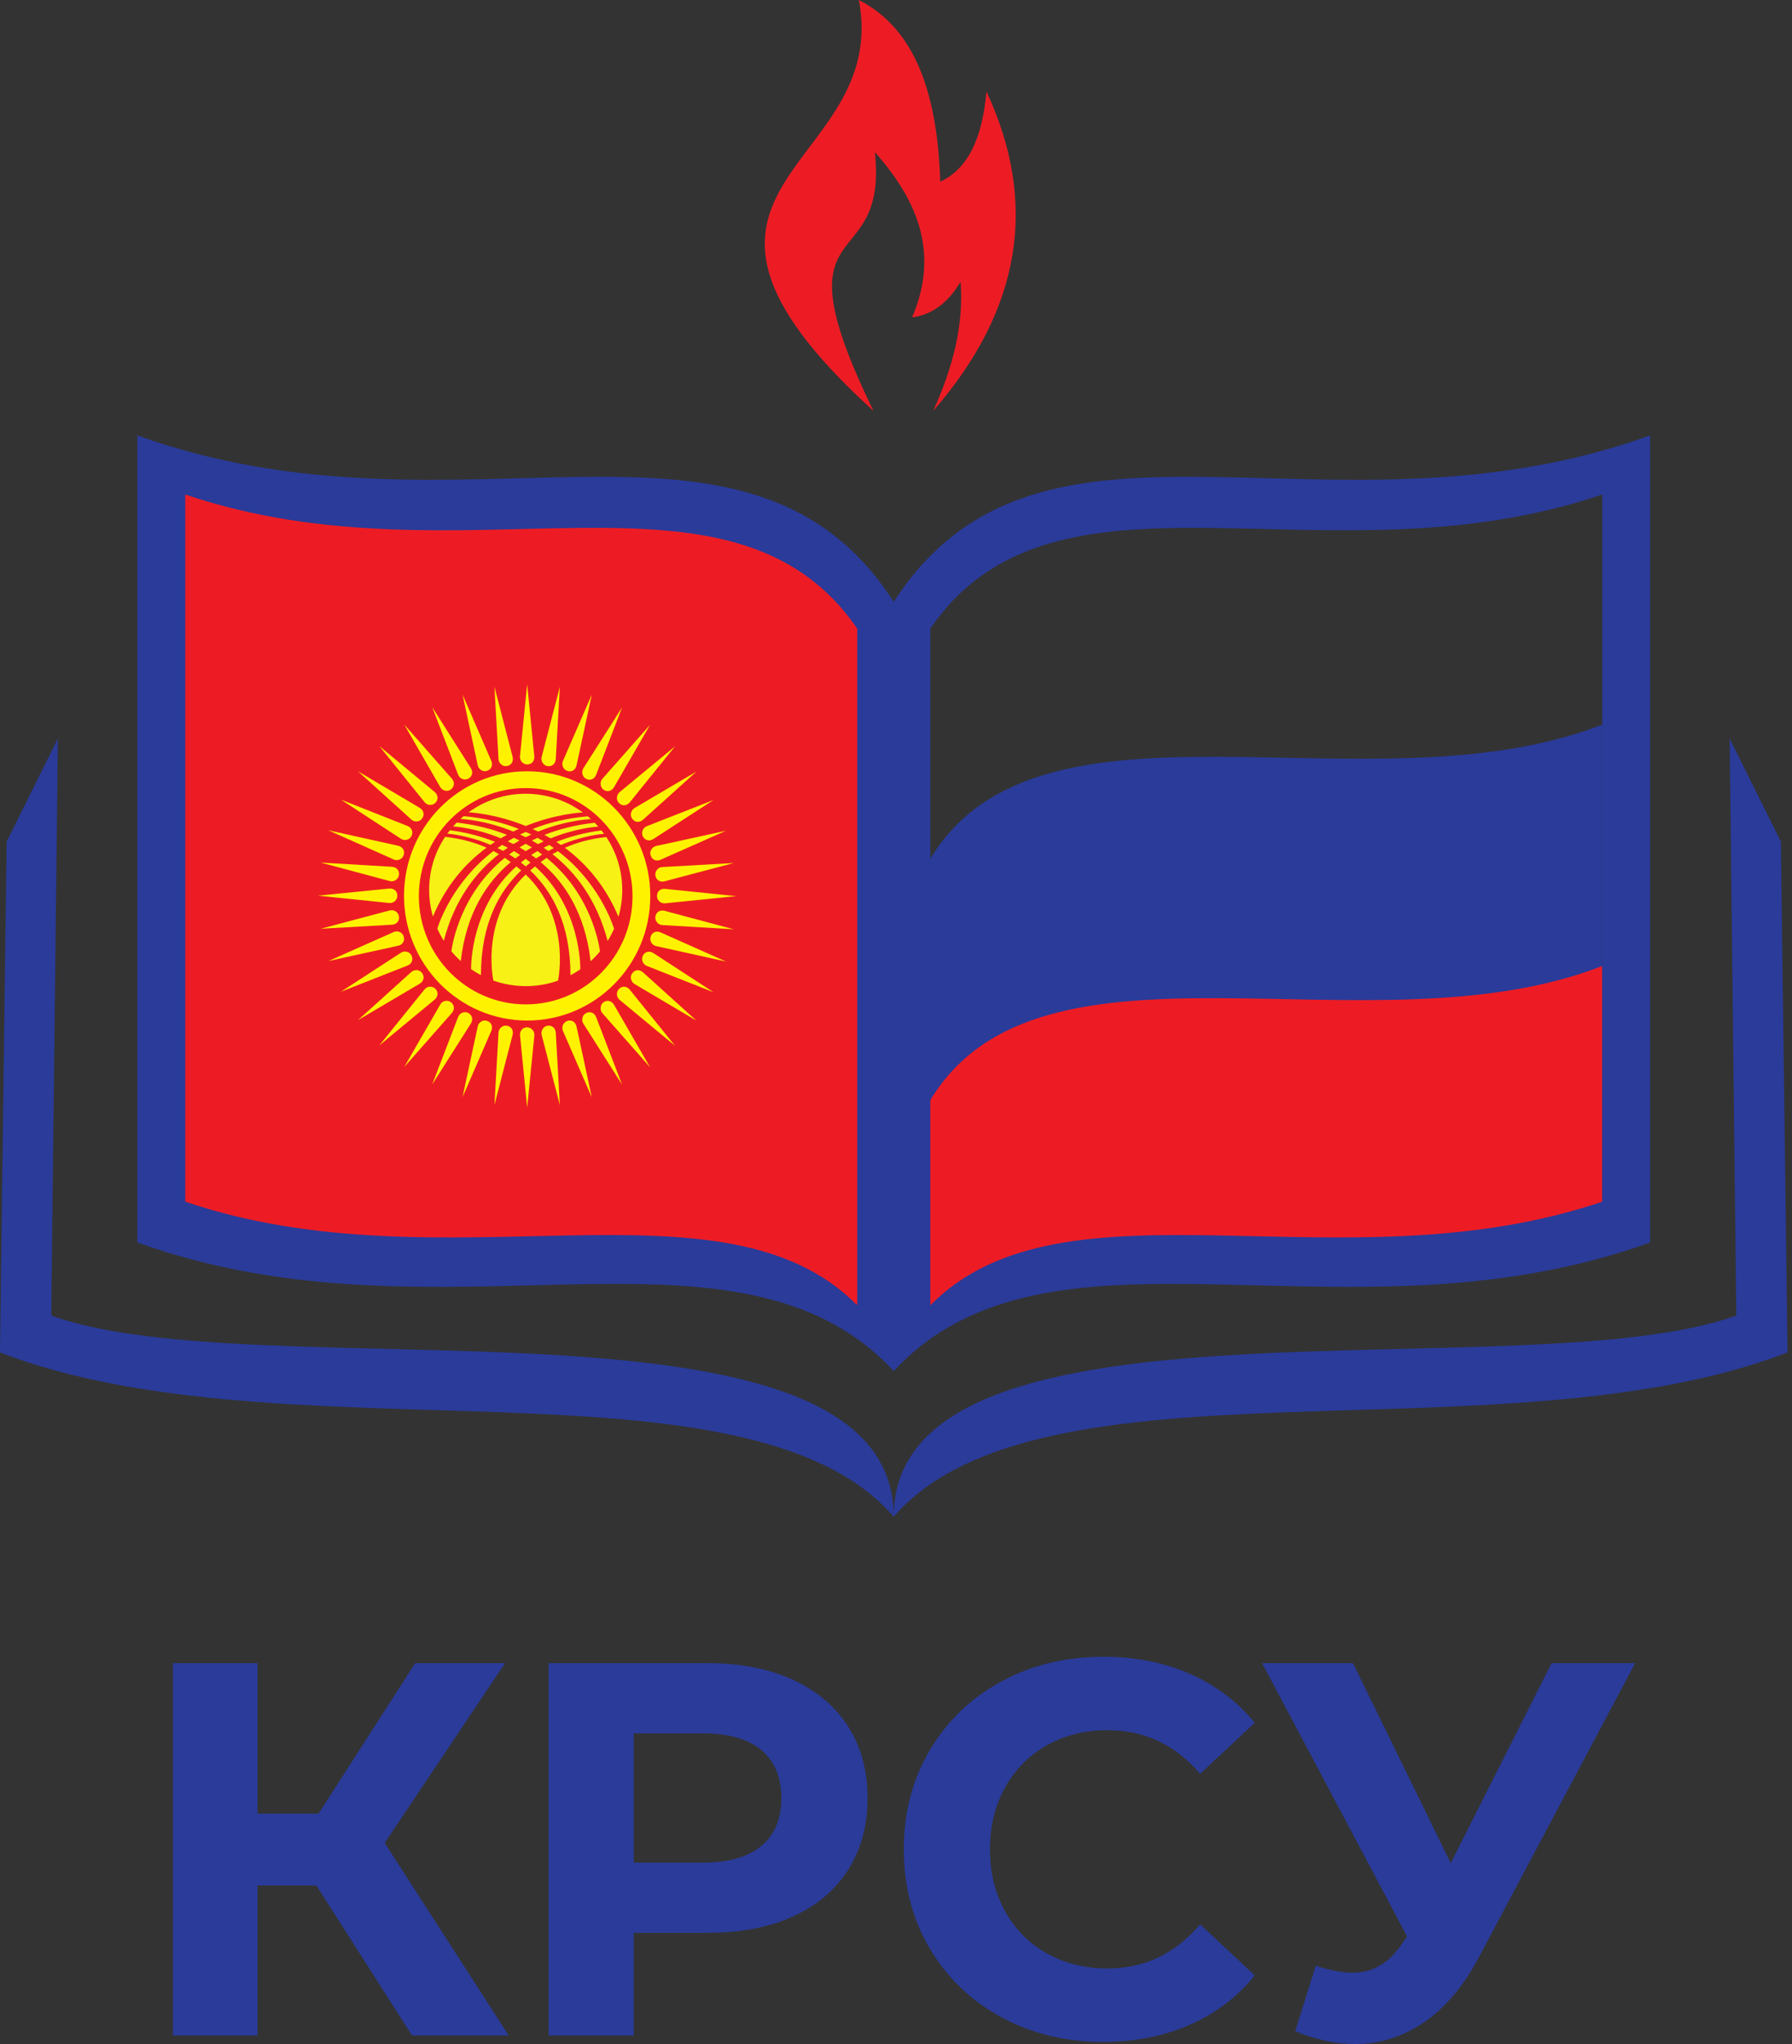 <svg width="50" height="57" viewBox="0 0 50 57" fill="none" xmlns="http://www.w3.org/2000/svg">
<rect x="0" y="0" width="50" height="57" fill="#333333" stroke="none"/>
<path d="M8.828 52.58H7.186V56.763H4.826V46.38H7.186V50.578H8.887L11.584 46.38H14.091L10.734 51.393L14.194 56.763H11.496L8.828 52.58Z" fill="#2A3B9A"/>
<path d="M21.245 51.475C21.616 51.163 21.802 50.721 21.802 50.147C21.802 49.564 21.616 49.116 21.245 48.805C20.873 48.494 20.331 48.338 19.618 48.338H17.683V51.942H19.618C20.331 51.942 20.873 51.786 21.245 51.475ZM22.117 46.84C22.787 47.146 23.302 47.581 23.664 48.145C24.025 48.709 24.206 49.376 24.206 50.147C24.206 50.909 24.025 51.574 23.664 52.142C23.302 52.711 22.787 53.146 22.117 53.448C21.448 53.749 20.659 53.9 19.75 53.9H17.683V56.763H15.308V46.38H19.75C20.659 46.38 21.448 46.533 22.117 46.84Z" fill="#2A3B9A"/>
<path d="M27.937 56.251C27.091 55.791 26.427 55.154 25.943 54.338C25.46 53.522 25.218 52.6 25.218 51.572C25.218 50.543 25.46 49.621 25.943 48.806C26.427 47.99 27.091 47.352 27.937 46.892C28.782 46.432 29.733 46.202 30.788 46.202C31.678 46.202 32.481 46.361 33.2 46.677C33.918 46.994 34.522 47.448 35.01 48.042L33.486 49.465C32.792 48.655 31.932 48.249 30.906 48.249C30.27 48.249 29.703 48.39 29.205 48.672C28.707 48.954 28.318 49.347 28.04 49.851C27.761 50.355 27.622 50.929 27.622 51.572C27.622 52.215 27.761 52.788 28.04 53.292C28.318 53.797 28.707 54.19 29.205 54.471C29.703 54.753 30.27 54.894 30.906 54.894C31.932 54.894 32.792 54.484 33.486 53.663L35.01 55.087C34.522 55.69 33.916 56.15 33.193 56.466C32.469 56.783 31.663 56.941 30.774 56.941C29.728 56.941 28.782 56.711 27.937 56.251Z" fill="#2A3B9A"/>
<path d="M45.623 46.38L41.255 54.597C40.834 55.388 40.328 55.987 39.737 56.392C39.146 56.797 38.504 57 37.81 57C37.272 57 36.715 56.881 36.139 56.644L36.71 54.82C37.121 54.948 37.463 55.013 37.736 55.013C38.03 55.013 38.293 54.941 38.528 54.797C38.763 54.654 38.977 54.429 39.173 54.123L39.261 54.004L35.215 46.38H37.751L40.478 51.957L43.292 46.38H45.623Z" fill="#2A3B9A"/>
<path fill-rule="evenodd" clip-rule="evenodd" d="M4.398 13.085L19.563 14.032L22.888 15.531L24.938 17.994V36.9C19.285 33.733 11.245 35.395 4.398 34.643V13.085Z" fill="#ED1C24"/>
<path fill-rule="evenodd" clip-rule="evenodd" d="M25.957 23.948C29.038 18.846 38.265 22.717 44.706 20.207V30.681H25.957V23.948Z" fill="#2A3B9A"/>
<path fill-rule="evenodd" clip-rule="evenodd" d="M25.957 30.679C29.038 25.577 38.265 29.448 44.706 26.938V34.797L30.436 35.27L24.938 36.9L25.957 30.679Z" fill="#ED1C24"/>
<path fill-rule="evenodd" clip-rule="evenodd" d="M3.833 12.142C12.864 15.395 20.837 10.428 24.937 16.783C29.038 10.428 37.011 15.395 46.042 12.142V34.649C37.57 37.7 29.31 33.518 24.937 38.235C20.565 33.518 12.305 37.7 3.833 34.649L3.833 12.142ZM44.706 13.79C36.972 16.412 29.469 12.408 25.957 17.531V36.401C29.702 32.599 37.45 35.97 44.706 33.511V13.79ZM5.169 13.79C12.903 16.412 20.406 12.408 23.918 17.531V36.401C20.173 32.599 12.425 35.97 5.169 33.511V13.79Z" fill="#2A3B9A"/>
<path fill-rule="evenodd" clip-rule="evenodd" d="M24.937 42.296C20.858 37.579 7.904 40.766 0 37.715L0.185 23.471L1.615 20.593L1.43 36.686C7.291 38.816 24.937 35.605 24.937 42.296Z" fill="#2A3B9A"/>
<path fill-rule="evenodd" clip-rule="evenodd" d="M14.709 21.508C16.606 21.51 18.144 23.068 18.144 24.987C18.144 26.907 16.606 28.462 14.709 28.459C12.811 28.457 11.273 26.899 11.273 24.98C11.273 23.06 12.811 21.505 14.709 21.508Z" fill="#FFF200"/>
<path d="M14.709 30.886L14.51 28.874C14.503 28.807 14.526 28.738 14.578 28.694C14.608 28.668 14.651 28.648 14.709 28.649C14.794 28.651 14.846 28.697 14.876 28.743C14.903 28.783 14.913 28.832 14.909 28.881L14.709 30.886V30.886ZM20.543 24.99L18.554 24.787C18.488 24.78 18.419 24.803 18.376 24.855C18.351 24.886 18.331 24.929 18.331 24.988C18.333 25.074 18.379 25.126 18.424 25.157C18.464 25.184 18.512 25.195 18.56 25.19L20.542 24.99H20.543ZM20.471 25.914L18.538 25.398C18.473 25.381 18.402 25.393 18.352 25.438C18.321 25.464 18.296 25.503 18.287 25.561C18.275 25.647 18.313 25.705 18.352 25.743C18.387 25.776 18.434 25.794 18.482 25.797L20.471 25.914ZM20.257 26.814L18.427 25.999C18.366 25.972 18.294 25.973 18.237 26.008C18.203 26.03 18.171 26.064 18.155 26.12C18.129 26.203 18.157 26.267 18.191 26.31C18.22 26.348 18.263 26.374 18.31 26.384L20.257 26.814ZM19.907 27.669L18.226 26.575C18.169 26.538 18.098 26.528 18.036 26.554C17.999 26.57 17.962 26.599 17.937 26.652C17.899 26.729 17.917 26.797 17.943 26.844C17.966 26.887 18.005 26.919 18.05 26.937L19.907 27.669H19.907ZM19.429 28.459L17.937 27.112C17.887 27.067 17.818 27.045 17.753 27.061C17.714 27.071 17.673 27.094 17.64 27.142C17.591 27.213 17.597 27.282 17.616 27.334C17.633 27.379 17.666 27.417 17.707 27.442L19.428 28.459L19.429 28.459ZM18.834 29.162L17.569 27.596C17.526 27.543 17.462 27.511 17.394 27.517C17.355 27.52 17.311 27.537 17.271 27.579C17.211 27.641 17.207 27.71 17.218 27.764C17.227 27.812 17.254 27.854 17.291 27.885L18.834 29.162ZM18.138 29.763L17.13 28.016C17.096 27.958 17.037 27.916 16.97 27.911C16.93 27.908 16.884 27.917 16.838 27.952C16.77 28.004 16.756 28.072 16.758 28.127C16.759 28.175 16.779 28.221 16.811 28.258L18.138 29.763ZM17.357 30.246L16.632 28.361C16.607 28.298 16.556 28.247 16.49 28.232C16.451 28.223 16.405 28.225 16.354 28.252C16.278 28.292 16.253 28.357 16.247 28.412C16.241 28.46 16.253 28.508 16.279 28.549L17.357 30.246ZM16.512 30.599L16.086 28.623C16.072 28.557 16.029 28.499 15.966 28.473C15.929 28.458 15.883 28.453 15.828 28.471C15.748 28.499 15.713 28.559 15.698 28.612C15.685 28.659 15.69 28.709 15.709 28.753L16.512 30.599H16.512ZM15.621 30.815L15.507 28.796C15.503 28.728 15.469 28.664 15.412 28.629C15.377 28.608 15.332 28.595 15.275 28.605C15.191 28.62 15.148 28.674 15.125 28.723C15.105 28.767 15.102 28.818 15.114 28.865L15.621 30.815ZM8.875 24.977L10.863 24.778C10.93 24.771 10.998 24.795 11.041 24.847C11.067 24.878 11.087 24.921 11.086 24.979C11.084 25.066 11.039 25.118 10.994 25.148C10.954 25.175 10.905 25.186 10.857 25.181L8.875 24.977H8.875ZM8.947 24.054L10.941 24.172C11.008 24.176 11.072 24.21 11.107 24.268C11.127 24.303 11.14 24.348 11.13 24.406C11.115 24.491 11.062 24.535 11.013 24.558C10.97 24.578 10.92 24.582 10.873 24.569L8.947 24.054ZM9.16 23.153L11.113 23.586C11.178 23.6 11.236 23.644 11.261 23.707C11.276 23.745 11.281 23.792 11.263 23.847C11.235 23.928 11.176 23.964 11.124 23.978C11.077 23.992 11.028 23.987 10.984 23.967L9.16 23.153V23.153ZM9.511 22.298L11.372 23.034C11.435 23.059 11.485 23.111 11.5 23.177C11.509 23.216 11.507 23.264 11.48 23.316C11.44 23.392 11.376 23.417 11.323 23.424C11.275 23.43 11.227 23.417 11.186 23.39L9.511 22.298ZM9.989 21.509L11.714 22.53C11.772 22.565 11.813 22.625 11.818 22.692C11.821 22.732 11.812 22.779 11.777 22.825C11.726 22.895 11.659 22.909 11.605 22.907C11.557 22.905 11.511 22.885 11.475 22.852L9.989 21.509ZM10.584 20.805L12.13 22.087C12.182 22.13 12.213 22.195 12.208 22.263C12.204 22.304 12.188 22.348 12.147 22.388C12.085 22.448 12.017 22.452 11.963 22.442C11.916 22.432 11.875 22.405 11.844 22.367L10.584 20.805ZM11.279 20.204L12.609 21.715C12.653 21.766 12.675 21.835 12.658 21.901C12.649 21.941 12.626 21.982 12.579 22.016C12.509 22.065 12.44 22.058 12.389 22.039C12.344 22.022 12.307 21.989 12.283 21.947L11.279 20.204L11.279 20.204ZM12.06 19.721L13.14 21.424C13.176 21.481 13.186 21.553 13.16 21.616C13.144 21.653 13.116 21.69 13.064 21.715C12.987 21.753 12.92 21.736 12.873 21.709C12.831 21.685 12.8 21.646 12.782 21.601L12.06 19.721V19.721ZM12.906 19.368L13.709 21.22C13.736 21.282 13.735 21.355 13.7 21.412C13.679 21.447 13.645 21.479 13.589 21.496C13.507 21.521 13.444 21.493 13.402 21.459C13.364 21.429 13.339 21.386 13.329 21.338L12.906 19.368ZM13.796 19.152L14.303 21.108C14.32 21.174 14.308 21.246 14.264 21.297C14.238 21.328 14.199 21.354 14.142 21.362C14.057 21.374 13.999 21.336 13.963 21.297C13.93 21.261 13.911 21.214 13.909 21.165L13.796 19.152ZM14.709 19.081L14.908 21.093C14.914 21.16 14.891 21.229 14.84 21.273C14.809 21.299 14.767 21.319 14.709 21.318C14.623 21.316 14.572 21.27 14.542 21.224C14.515 21.184 14.504 21.135 14.509 21.087L14.709 19.081V19.081ZM13.796 30.813L14.303 28.858C14.32 28.792 14.308 28.72 14.264 28.669C14.238 28.638 14.199 28.612 14.142 28.604C14.057 28.591 13.999 28.629 13.963 28.669C13.93 28.704 13.911 28.752 13.909 28.8L13.796 30.813ZM12.906 30.595L13.709 28.745C13.736 28.683 13.735 28.61 13.7 28.552C13.679 28.518 13.645 28.486 13.589 28.469C13.507 28.443 13.444 28.471 13.402 28.505C13.364 28.535 13.339 28.578 13.329 28.626L12.906 30.595ZM12.06 30.24L13.14 28.54C13.176 28.483 13.186 28.411 13.16 28.348C13.144 28.311 13.116 28.273 13.064 28.248C12.987 28.21 12.92 28.227 12.873 28.254C12.831 28.278 12.8 28.316 12.782 28.362L12.06 30.24V30.24ZM11.279 29.755L12.609 28.247C12.653 28.197 12.675 28.127 12.658 28.061C12.649 28.022 12.626 27.98 12.579 27.947C12.509 27.897 12.44 27.904 12.389 27.922C12.344 27.939 12.307 27.973 12.283 28.015L11.279 29.755L11.279 29.755ZM10.584 29.153L12.13 27.874C12.182 27.831 12.213 27.766 12.208 27.698C12.204 27.658 12.188 27.613 12.147 27.573C12.085 27.513 12.017 27.509 11.963 27.519C11.916 27.529 11.875 27.556 11.844 27.593L10.584 29.153ZM9.989 28.448L11.714 27.43C11.772 27.396 11.813 27.336 11.818 27.268C11.821 27.228 11.812 27.182 11.777 27.135C11.726 27.066 11.659 27.051 11.605 27.053C11.557 27.055 11.511 27.075 11.475 27.107L9.989 28.448ZM9.511 27.657L11.372 26.925C11.435 26.901 11.485 26.849 11.5 26.783C11.509 26.743 11.507 26.696 11.48 26.644C11.44 26.568 11.376 26.542 11.323 26.536C11.275 26.53 11.227 26.543 11.186 26.569L9.511 27.657ZM9.16 26.801L11.113 26.373C11.178 26.359 11.236 26.315 11.261 26.252C11.276 26.215 11.281 26.168 11.263 26.113C11.235 26.031 11.176 25.995 11.124 25.98C11.077 25.967 11.028 25.972 10.984 25.992L9.16 26.802V26.801ZM8.947 25.9L10.941 25.787C11.008 25.783 11.072 25.749 11.107 25.691C11.127 25.656 11.14 25.61 11.13 25.553C11.115 25.468 11.062 25.424 11.013 25.4C10.97 25.38 10.92 25.377 10.873 25.389L8.947 25.9ZM15.621 19.154L15.507 21.173C15.503 21.241 15.469 21.305 15.412 21.34C15.377 21.361 15.332 21.374 15.275 21.363C15.191 21.348 15.148 21.294 15.125 21.245C15.105 21.201 15.102 21.15 15.114 21.104L15.621 19.154ZM16.512 19.372L16.086 21.347C16.072 21.413 16.029 21.471 15.966 21.497C15.929 21.512 15.883 21.517 15.828 21.498C15.748 21.47 15.713 21.41 15.698 21.357C15.685 21.31 15.69 21.26 15.709 21.216L16.512 19.372H16.512ZM17.357 19.727L16.632 21.61C16.607 21.673 16.556 21.724 16.49 21.739C16.451 21.748 16.405 21.746 16.354 21.719C16.278 21.678 16.253 21.613 16.247 21.559C16.241 21.511 16.253 21.462 16.279 21.421L17.357 19.727ZM18.138 20.212L17.13 21.956C17.096 22.015 17.037 22.057 16.97 22.061C16.93 22.064 16.884 22.055 16.838 22.02C16.77 21.968 16.756 21.9 16.758 21.845C16.759 21.797 16.779 21.75 16.811 21.714L18.138 20.212ZM18.834 20.814L17.569 22.378C17.526 22.43 17.462 22.462 17.394 22.456C17.355 22.453 17.311 22.436 17.271 22.394C17.211 22.332 17.207 22.262 17.218 22.209C17.227 22.161 17.254 22.119 17.291 22.088L18.834 20.814ZM19.429 21.519L17.937 22.863C17.887 22.908 17.818 22.929 17.753 22.913C17.714 22.903 17.673 22.88 17.64 22.832C17.591 22.761 17.597 22.691 17.616 22.64C17.633 22.594 17.666 22.557 17.707 22.532L19.428 21.519L19.429 21.519ZM19.907 22.31L18.226 23.4C18.169 23.437 18.098 23.447 18.036 23.42C17.999 23.404 17.962 23.375 17.937 23.323C17.899 23.245 17.917 23.178 17.943 23.13C17.966 23.088 18.005 23.056 18.05 23.038L19.907 22.31H19.907ZM20.257 23.166L18.427 23.977C18.366 24.004 18.294 24.003 18.237 23.967C18.203 23.945 18.171 23.911 18.155 23.855C18.129 23.772 18.157 23.708 18.191 23.665C18.22 23.627 18.263 23.602 18.31 23.591L20.257 23.166ZM20.471 24.067L18.538 24.578C18.473 24.595 18.402 24.582 18.352 24.538C18.321 24.511 18.296 24.472 18.287 24.414C18.275 24.328 18.313 24.27 18.352 24.233C18.387 24.2 18.434 24.181 18.482 24.179L20.471 24.067Z" fill="#FFF200"/>
<path d="M14.259 24.03C14.205 23.99 14.149 23.95 14.091 23.911C12.834 24.927 12.609 26.353 12.584 26.546C12.665 26.644 12.754 26.736 12.849 26.822C13.004 25.464 13.588 24.59 14.259 24.03V24.03ZM13.576 23.625C13.26 23.483 12.881 23.373 12.407 23.318C12.122 23.747 11.956 24.26 11.956 24.813C11.956 25.075 11.993 25.328 12.063 25.567C12.436 24.678 12.99 24.057 13.576 23.625ZM14.681 24.381C13.436 25.568 13.74 27.235 13.767 27.372C14.053 27.473 14.36 27.528 14.681 27.529C15.001 27.529 15.308 27.474 15.594 27.374C15.622 27.237 15.925 25.571 14.681 24.381ZM13.977 23.36C14.035 23.326 14.092 23.293 14.149 23.262C13.743 23.1 13.274 22.979 12.734 22.917C12.699 22.952 12.665 22.988 12.633 23.025C12.715 23.031 13.291 23.078 13.977 23.36V23.36ZM15.27 23.913C15.212 23.951 15.156 23.991 15.102 24.031C15.773 24.593 16.357 25.467 16.513 26.826C16.607 26.741 16.696 26.648 16.777 26.55C16.752 26.357 16.528 24.931 15.27 23.912V23.913ZM14.522 23.828C14.466 23.791 14.408 23.755 14.348 23.72C14.302 23.751 14.258 23.783 14.215 23.815C14.272 23.851 14.33 23.888 14.387 23.928C14.432 23.893 14.477 23.86 14.522 23.829L14.522 23.828Z" fill="#FCFCFC"/>
<path d="M14.192 23.466C14.244 23.489 14.295 23.515 14.348 23.542C14.404 23.507 14.461 23.474 14.517 23.443C14.466 23.417 14.414 23.392 14.361 23.368C14.303 23.4 14.247 23.432 14.192 23.466ZM16.852 23.258C16.829 23.226 16.805 23.195 16.781 23.164C16.305 23.227 15.893 23.337 15.535 23.481C15.576 23.509 15.618 23.537 15.66 23.566C16.297 23.297 16.828 23.26 16.852 23.258ZM14.859 23.634C14.803 23.599 14.746 23.565 14.688 23.533C14.63 23.564 14.573 23.599 14.517 23.633C14.574 23.666 14.631 23.7 14.688 23.737C14.745 23.7 14.802 23.666 14.859 23.634ZM14.688 23.352C14.74 23.326 14.791 23.302 14.842 23.278C14.792 23.253 14.74 23.229 14.688 23.206C14.635 23.229 14.584 23.253 14.533 23.278C14.584 23.302 14.636 23.326 14.688 23.352ZM15.015 23.369C14.961 23.393 14.909 23.418 14.858 23.443C14.915 23.474 14.971 23.508 15.028 23.542C15.08 23.516 15.132 23.491 15.184 23.467C15.129 23.433 15.072 23.401 15.015 23.369ZM15.208 23.287C15.264 23.318 15.32 23.349 15.376 23.383C16.048 23.109 16.612 23.064 16.693 23.058C16.661 23.022 16.627 22.986 16.593 22.952C16.064 23.011 15.606 23.129 15.208 23.287V23.287ZM14.555 24.05C14.6 24.084 14.644 24.12 14.688 24.157C14.732 24.12 14.776 24.085 14.82 24.05C14.777 24.016 14.733 23.982 14.688 23.948C14.643 23.981 14.598 24.016 14.555 24.05M14.563 24.269C14.557 24.264 14.552 24.259 14.546 24.254C14.508 24.222 14.469 24.189 14.429 24.157C13.178 25.271 13.178 26.884 13.179 26.996C13.266 27.055 13.357 27.11 13.451 27.159C13.454 25.747 13.95 24.846 14.563 24.269V24.269ZM14.946 24.158C14.907 24.19 14.867 24.222 14.829 24.254C14.824 24.259 14.818 24.264 14.812 24.269C15.425 24.847 15.921 25.75 15.924 27.162C16.018 27.113 16.109 27.058 16.196 26.999C16.198 26.887 16.198 25.274 14.946 24.158V24.158ZM12.886 22.848C12.945 22.85 13.58 22.884 14.344 23.195C14.395 23.17 14.446 23.146 14.496 23.123C14.06 22.949 13.556 22.822 12.975 22.77C12.945 22.795 12.915 22.821 12.886 22.848H12.886ZM12.247 25.875C12.299 25.991 12.358 26.103 12.425 26.21C12.725 25.07 13.312 24.316 13.949 23.819C13.9 23.79 13.849 23.761 13.797 23.734C12.676 24.588 12.296 25.713 12.247 25.875ZM14.036 23.564C13.993 23.592 13.951 23.622 13.909 23.651C13.961 23.676 14.013 23.703 14.065 23.731C14.107 23.7 14.15 23.67 14.193 23.641C14.142 23.615 14.09 23.589 14.036 23.564V23.564ZM14.88 23.124C14.93 23.147 14.981 23.171 15.032 23.196C15.796 22.886 16.431 22.854 16.49 22.852C16.461 22.825 16.431 22.799 16.401 22.774C15.82 22.825 15.316 22.951 14.88 23.124H14.88ZM16.913 23.346C16.449 23.398 16.078 23.506 15.768 23.644C16.342 24.068 16.885 24.677 17.25 25.548C17.318 25.314 17.355 25.067 17.355 24.81C17.355 24.269 17.192 23.766 16.913 23.346ZM14.688 23.041C15.496 22.715 16.174 22.673 16.266 22.669C15.824 22.344 15.278 22.152 14.688 22.152C14.097 22.151 13.551 22.342 13.11 22.665C13.202 22.669 13.88 22.714 14.688 23.041Z" fill="white"/>
<path d="M17.649 24.996C17.649 23.33 16.314 21.978 14.668 21.977C13.021 21.975 11.687 23.324 11.687 24.989C11.687 26.655 13.021 28.007 14.668 28.009C16.314 28.011 17.649 26.662 17.649 24.996Z" fill="#ED1C24"/>
<path d="M14.167 23.462C14.219 23.486 14.271 23.512 14.324 23.539C14.381 23.504 14.438 23.471 14.495 23.439C14.444 23.413 14.392 23.388 14.338 23.363C14.279 23.396 14.223 23.428 14.167 23.462ZM16.854 23.253C16.831 23.22 16.807 23.189 16.782 23.157C16.302 23.221 15.885 23.332 15.523 23.478C15.566 23.505 15.608 23.534 15.65 23.563C16.293 23.292 16.83 23.254 16.854 23.253ZM14.841 23.632C14.785 23.597 14.727 23.563 14.668 23.53C14.61 23.562 14.552 23.596 14.495 23.631C14.553 23.665 14.611 23.699 14.668 23.736C14.725 23.699 14.783 23.665 14.841 23.632ZM14.668 23.347C14.72 23.321 14.772 23.297 14.824 23.273C14.773 23.248 14.721 23.223 14.668 23.199C14.615 23.223 14.563 23.248 14.512 23.273C14.563 23.296 14.615 23.321 14.668 23.347ZM14.998 23.364C14.944 23.388 14.892 23.413 14.84 23.439C14.897 23.471 14.954 23.504 15.012 23.54C15.064 23.513 15.117 23.487 15.169 23.463C15.113 23.429 15.056 23.396 14.998 23.364ZM15.193 23.282C15.25 23.313 15.306 23.345 15.363 23.379C16.042 23.102 16.612 23.056 16.693 23.051C16.661 23.014 16.627 22.978 16.593 22.943C16.059 23.003 15.595 23.122 15.193 23.281L15.193 23.282ZM14.534 24.052C14.579 24.087 14.623 24.123 14.668 24.161C14.712 24.123 14.757 24.088 14.802 24.053C14.759 24.018 14.714 23.984 14.668 23.95C14.623 23.982 14.578 24.018 14.534 24.053M14.542 24.273C14.536 24.269 14.531 24.264 14.525 24.259C14.486 24.226 14.447 24.194 14.407 24.161C13.143 25.286 13.143 26.915 13.144 27.028C13.232 27.088 13.324 27.143 13.419 27.193C13.421 25.767 13.923 24.856 14.542 24.274V24.273ZM14.929 24.162C14.889 24.194 14.85 24.227 14.811 24.259C14.805 24.264 14.8 24.269 14.794 24.274C15.413 24.857 15.914 25.77 15.917 27.196C16.012 27.146 16.104 27.091 16.192 27.031C16.193 26.918 16.193 25.289 14.929 24.161V24.162ZM12.848 22.838C12.908 22.84 13.549 22.874 14.32 23.189C14.372 23.164 14.423 23.14 14.474 23.116C14.034 22.94 13.524 22.812 12.938 22.76C12.907 22.785 12.878 22.811 12.848 22.838H12.848ZM12.202 25.895C12.254 26.013 12.315 26.126 12.382 26.235C12.685 25.082 13.278 24.321 13.921 23.819C13.872 23.789 13.821 23.761 13.769 23.733C12.636 24.596 12.252 25.733 12.202 25.895ZM14.01 23.561C13.966 23.59 13.924 23.62 13.882 23.65C13.934 23.675 13.986 23.702 14.039 23.73C14.082 23.699 14.125 23.669 14.168 23.64C14.117 23.613 14.064 23.587 14.01 23.562V23.561ZM14.862 23.117C14.913 23.14 14.964 23.164 15.016 23.19C15.787 22.877 16.428 22.844 16.488 22.842C16.459 22.815 16.429 22.789 16.399 22.764C15.812 22.815 15.303 22.942 14.862 23.117H14.862ZM16.916 23.341C16.447 23.394 16.073 23.503 15.76 23.642C16.339 24.071 16.888 24.686 17.256 25.566C17.325 25.329 17.362 25.079 17.362 24.82C17.362 24.274 17.198 23.765 16.916 23.341ZM14.668 23.034C15.484 22.704 16.169 22.661 16.262 22.657C15.816 22.329 15.264 22.136 14.668 22.135C14.071 22.134 13.52 22.327 13.074 22.653C13.167 22.658 13.851 22.702 14.668 23.034Z" fill="#F7F115"/>
<path d="M14.251 24.04C14.198 24 14.143 23.961 14.085 23.922C12.841 24.927 12.619 26.337 12.594 26.528C12.675 26.625 12.763 26.716 12.856 26.801C13.01 25.457 13.588 24.594 14.251 24.04V24.04ZM13.576 23.639C13.263 23.5 12.889 23.39 12.42 23.336C12.138 23.759 11.974 24.268 11.974 24.814C11.974 25.073 12.011 25.323 12.079 25.56C12.448 24.68 12.996 24.067 13.576 23.639ZM14.668 24.387C13.437 25.561 13.738 27.209 13.765 27.344C14.047 27.444 14.351 27.499 14.668 27.5C14.985 27.5 15.289 27.446 15.571 27.346C15.598 27.211 15.899 25.564 14.668 24.387ZM13.973 23.377C14.029 23.343 14.086 23.311 14.143 23.28C13.74 23.121 13.277 23 12.743 22.939C12.709 22.974 12.675 23.01 12.643 23.046C12.724 23.052 13.294 23.099 13.973 23.377V23.377ZM15.25 23.924C15.193 23.962 15.138 24.001 15.085 24.041C15.748 24.596 16.326 25.461 16.479 26.805C16.573 26.72 16.66 26.629 16.741 26.532C16.716 26.341 16.494 24.931 15.25 23.923V23.924ZM14.511 23.84C14.456 23.804 14.398 23.768 14.339 23.733C14.294 23.764 14.25 23.796 14.207 23.828C14.264 23.863 14.321 23.899 14.378 23.939C14.422 23.905 14.467 23.872 14.511 23.841L14.511 23.84Z" fill="#F7F115"/>
<path d="M16.954 26.24C17.021 26.132 17.082 26.018 17.134 25.901C17.083 25.738 16.7 24.601 15.567 23.735C15.514 23.763 15.463 23.791 15.414 23.82C16.057 24.325 16.651 25.087 16.954 26.24ZM13.686 23.561C13.728 23.532 13.77 23.503 13.812 23.476C13.45 23.329 13.034 23.217 12.554 23.152C12.529 23.183 12.505 23.215 12.481 23.247C12.505 23.249 13.043 23.288 13.686 23.561ZM15.326 23.563C15.272 23.588 15.219 23.613 15.168 23.64C15.211 23.669 15.254 23.7 15.297 23.731C15.35 23.703 15.402 23.676 15.454 23.651C15.412 23.621 15.37 23.592 15.326 23.562V23.563ZM14.997 23.734C14.938 23.769 14.88 23.804 14.824 23.841C14.869 23.872 14.914 23.905 14.957 23.939C15.014 23.9 15.072 23.863 15.128 23.829C15.085 23.797 15.042 23.765 14.997 23.734H14.997Z" fill="#F7F115"/>
<path fill-rule="evenodd" clip-rule="evenodd" d="M23.965 0C25.474 0.776 26.151 2.477 26.235 5.066C26.95 4.738 27.406 3.948 27.523 2.55C28.976 5.661 28.499 8.632 26.037 11.46C26.575 10.276 26.896 9.08 26.802 7.86C26.434 8.475 25.977 8.784 25.449 8.85C26.215 7.069 25.611 5.591 24.411 4.245C24.791 7.817 21.566 5.711 24.372 11.46C17.341 5.067 24.861 4.775 23.965 0Z" fill="#ED1C24"/>
<path fill-rule="evenodd" clip-rule="evenodd" d="M24.937 42.296C29.016 37.579 41.971 40.766 49.875 37.715L49.69 23.471L48.26 20.593L48.446 36.686C42.583 38.816 24.938 35.605 24.937 42.296Z" fill="#2A3B9A"/>
</svg>
